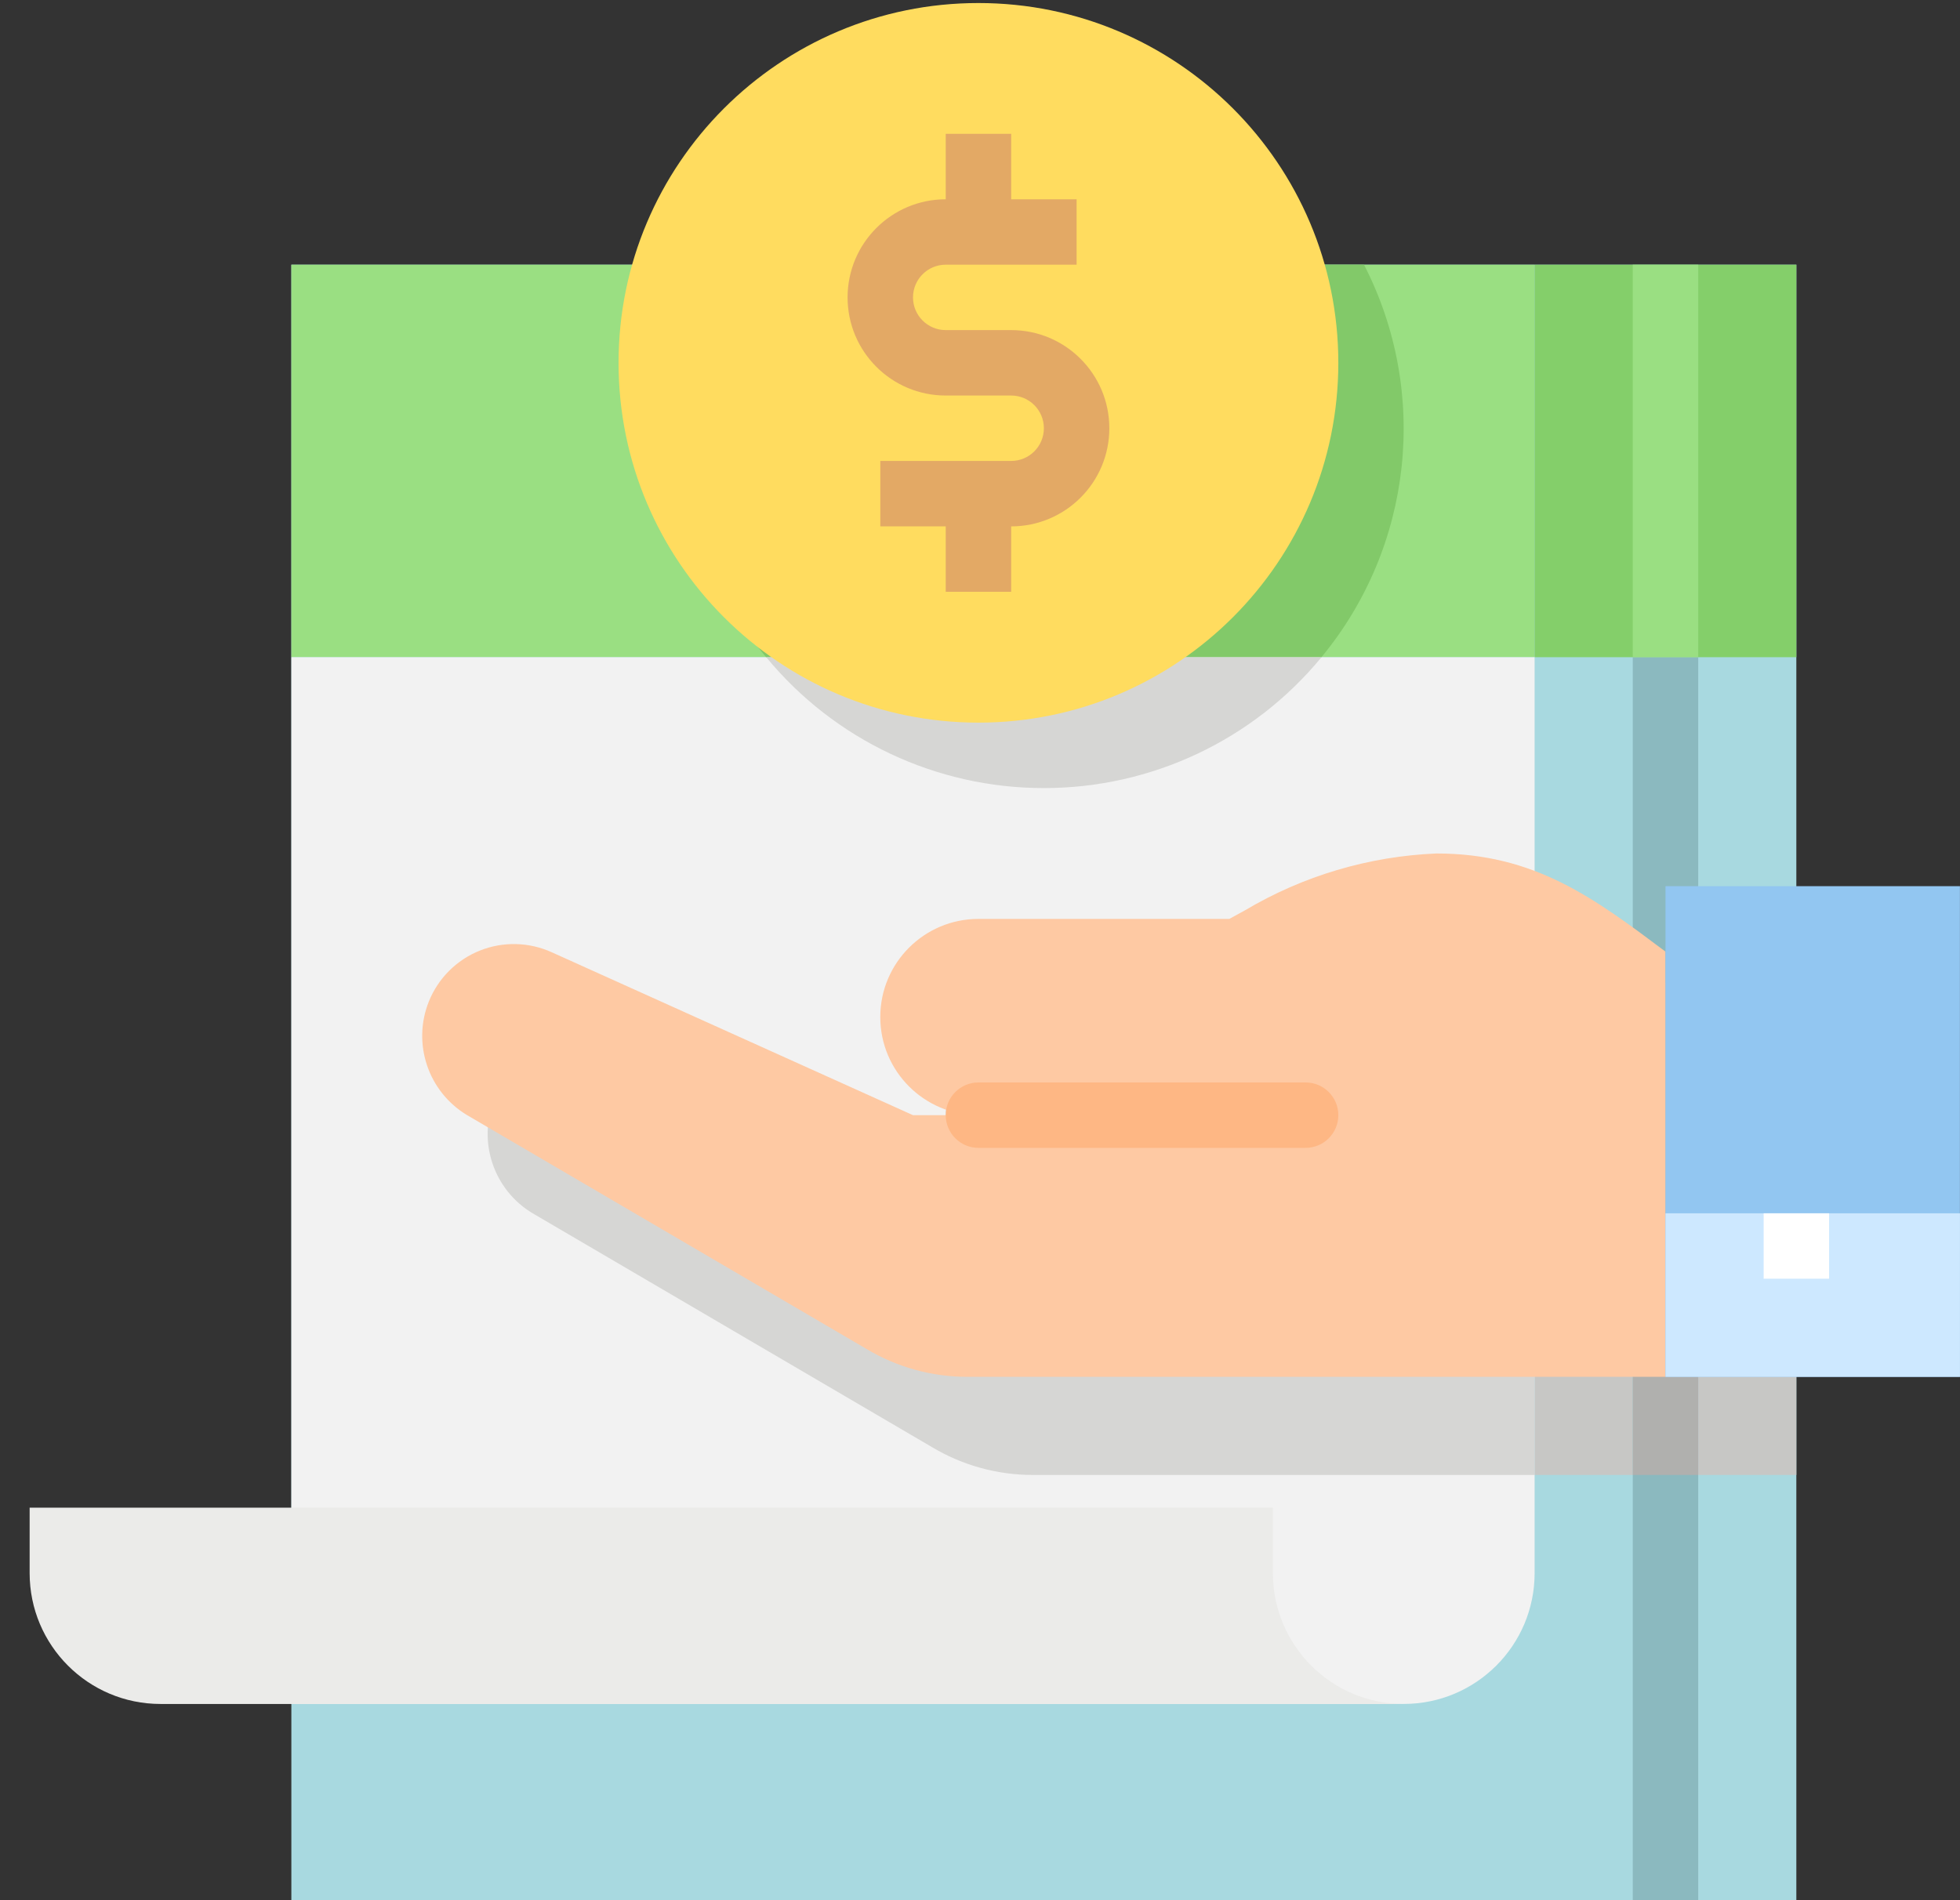 <?xml version="1.0" encoding="UTF-8"?> <svg xmlns="http://www.w3.org/2000/svg" width="66" height="64" viewBox="0 0 66 64" fill="none"><rect x="0" y="0" width="66" height="64" fill="#333333" stroke="none"/> <path d="M9.811 8.915H60.489V63.999H9.811V8.915Z" fill="#A8D9E0"></path> <path d="M9.811 8.915H51.676V22.135H9.811V8.915Z" fill="#9ADF82"></path> <path d="M51.677 8.915H60.49V22.135H51.677V8.915Z" fill="#84CF6A"></path> <path d="M54.981 22.136H57.185V64H54.981V22.136Z" fill="#8BB9BF"></path> <path d="M9.811 22.136H51.676V52.983C51.676 55.417 49.703 57.39 47.269 57.39H9.811V22.136Z" fill="#F2F2F2"></path> <path d="M47.269 57.391H5.405C2.971 57.391 0.998 55.417 0.998 52.984V50.78H42.863V52.984C42.863 55.417 44.836 57.391 47.269 57.391Z" fill="#EBEBE9"></path> <path d="M54.981 8.915H57.185V22.135H54.981V8.915Z" fill="#9ADF82"></path> <path d="M25.803 22.135H44.498C47.574 18.41 48.138 13.212 45.931 8.915H24.365C22.158 13.212 22.722 18.41 25.797 22.135H25.803Z" fill="#82C969"></path> <path d="M35.151 26.543C38.769 26.546 42.199 24.929 44.499 22.136H25.803C28.103 24.929 31.533 26.546 35.151 26.543Z" fill="#D6D6D4"></path> <path d="M60.49 35.356C59.466 34.614 58.356 33.999 57.185 33.524V49.678H60.49V35.356Z" fill="#C7C7C5"></path> <path d="M51.677 32.109V49.678H54.982V32.757C53.903 32.435 52.797 32.219 51.677 32.109Z" fill="#C7C7C5"></path> <path d="M54.981 32.757V49.678H57.185V33.525C56.466 33.227 55.73 32.97 54.981 32.757Z" fill="#B0B0AE"></path> <path d="M50.575 32.051C48.298 32.144 46.081 32.803 44.122 33.968L43.598 34.254H35.151C33.326 34.254 31.846 35.734 31.846 37.559C31.846 39.385 33.326 40.864 35.151 40.864H32.947L20.788 35.38C20.022 35.03 19.146 35.009 18.363 35.321C17.581 35.633 16.96 36.252 16.646 37.033C16.075 38.453 16.622 40.078 17.935 40.864L31.376 48.736C32.403 49.353 33.58 49.678 34.779 49.678H51.676V32.109C51.302 32.076 50.932 32.051 50.575 32.051Z" fill="#D6D6D4"></path> <path d="M45.066 12.22C45.066 18.913 39.64 24.339 32.947 24.339C26.254 24.339 20.829 18.913 20.829 12.22C20.829 5.527 26.254 0.102 32.947 0.102C39.64 0.102 45.066 5.527 45.066 12.22Z" fill="#FFDC5F"></path> <path d="M34.05 11.118H31.846C31.238 11.118 30.744 10.625 30.744 10.017C30.744 9.408 31.238 8.915 31.846 8.915H36.253V6.712H34.05V4.508H31.846V6.712C30.021 6.712 28.541 8.192 28.541 10.017C28.541 11.842 30.021 13.322 31.846 13.322H34.05C34.658 13.322 35.151 13.815 35.151 14.424C35.151 15.032 34.658 15.525 34.05 15.525H29.643V17.729H31.846V19.932H34.05V17.729C35.875 17.729 37.355 16.249 37.355 14.424C37.355 12.598 35.875 11.118 34.05 11.118Z" fill="#E3A965"></path> <path d="M48.371 28.746C46.094 28.84 43.877 29.499 41.919 30.663L41.394 30.95H32.947C31.122 30.95 29.642 32.429 29.642 34.255C29.642 36.08 31.122 37.56 32.947 37.56H30.744L18.584 32.075C17.818 31.726 16.942 31.704 16.16 32.016C15.378 32.328 14.757 32.947 14.442 33.728C13.871 35.149 14.418 36.773 15.731 37.56L29.172 45.431C30.2 46.048 31.376 46.374 32.575 46.373H56.083V32.051C53.671 30.242 51.676 28.746 48.371 28.746Z" fill="#FEC9A3"></path> <path d="M43.964 38.661H32.947C32.339 38.661 31.846 38.168 31.846 37.559C31.846 36.951 32.339 36.458 32.947 36.458H43.964C44.573 36.458 45.066 36.951 45.066 37.559C45.066 38.168 44.573 38.661 43.964 38.661Z" fill="#FEB784"></path> <path d="M56.083 29.847H65.998V46.373H56.083V29.847Z" fill="#92C6F1"></path> <path d="M56.083 40.865H65.998V46.373H56.083V40.865Z" fill="#CDE8FF"></path> <path d="M59.388 40.865H61.592V43.068H59.388V40.865Z" fill="white"></path> </svg> 
